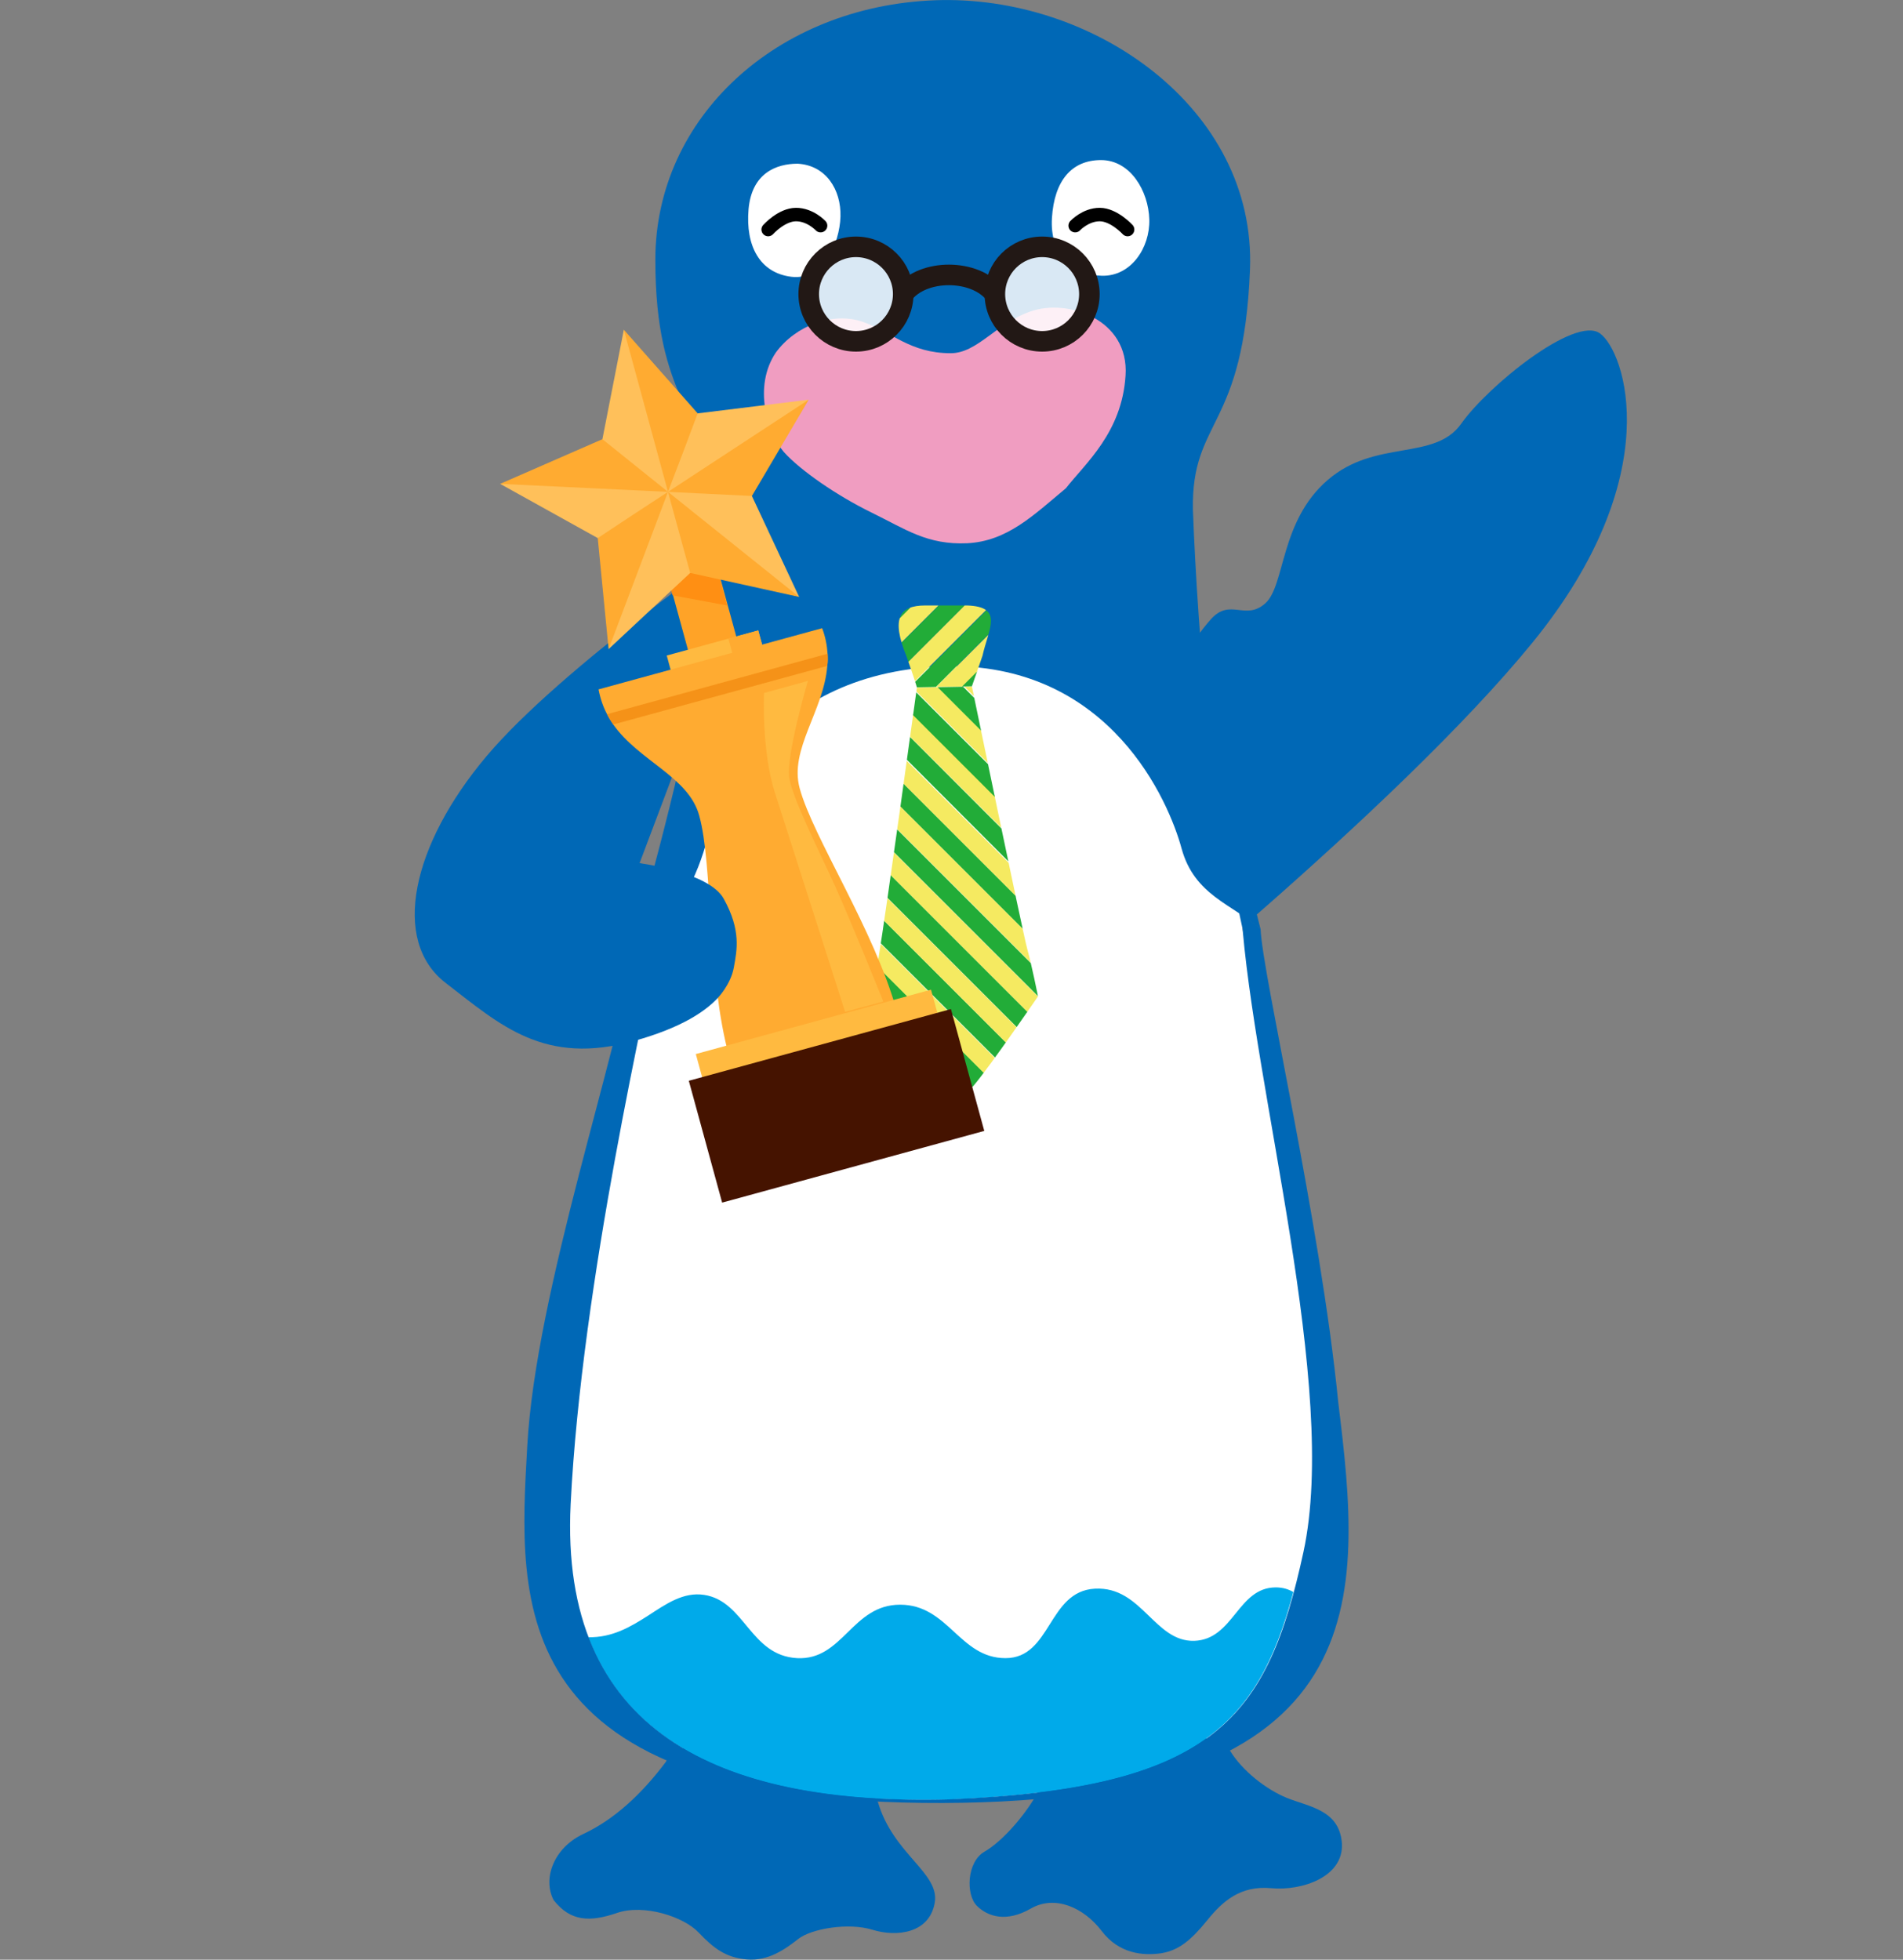 <?xml version="1.0" encoding="utf-8"?>
<!-- Generator: Adobe Illustrator 28.0.0, SVG Export Plug-In . SVG Version: 6.00 Build 0)  -->
<svg version="1.1" id="b" xmlns="http://www.w3.org/2000/svg" xmlns:xlink="http://www.w3.org/1999/xlink" x="0px" y="0px"
	 viewBox="0 0 737 759" style="enable-background:new 0 0 737 759;" xml:space="preserve">
<rect x="0" y="0" width="737" height="759" fill="#808080" stroke="none"/>
<style type="text/css">
	.st0{fill:#0068B6;}
	.st1{fill:#FFFFFF;}
	.st2{clip-path:url(#SVGID_00000057870236835265095100000012427581698794444962_);}
	.st3{fill:#00AAEA;}
	.st4{fill:#F09DC1;}
	.st5{fill:none;stroke:#000000;stroke-width:5.218;stroke-linecap:round;stroke-linejoin:round;}
	.st6{opacity:0.85;}
	.st7{clip-path:url(#SVGID_00000031886760587232334470000004828698465824861579_);}
	.st8{clip-path:url(#SVGID_00000047765243979839768940000016990199515724082608_);}
	.st9{fill:none;stroke:#221815;stroke-width:7.962;stroke-miterlimit:10;}
	.st10{clip-path:url(#SVGID_00000018202976533348362990000000125585173897558408_);}
	.st11{fill:#22AC38;}
	.st12{fill:#F5EA61;}
	.st13{clip-path:url(#SVGID_00000142884487540703879710000009808148425317862324_);}
	.st14{fill:#5EB3E4;}
	.st15{fill:#FFA327;}
	.st16{fill:#FF8F13;}
	.st17{fill:#FFAB31;}
	.st18{fill:#FFC05A;}
	.st19{fill:#FFBA40;}
	.st20{fill:#FFB036;}
	.st21{fill:#F59218;}
	.st22{fill:#451300;}
</style>
<g id="c">
	<path class="st0" d="M454.4,260.4l-27.8,144.4c0,0,114-91.1,166.8-155.8s35.9-113,26.2-119.9c-9.7-6.9-43.4,20.4-53.7,35
		c-10.3,14.6-33.2,5.8-51.7,21.8c-18.6,16-16.4,40.9-24.2,47.8c-7.8,6.9-13.6-2.3-21.1,6.2C461.3,248.5,454.4,260.4,454.4,260.4z"/>
	<path class="st1" d="M369.4,258c72.9,0,102.1,39.8,114,114c11.9,74.2,39,198,25.9,244.2c-13.2,46.3-38.8,82.8-144.9,81.3
		c-106.1-1.5-141.3-26-149.1-85.6c-7.7-59.6,44-265.2,44-265.2C271.3,297.8,303.8,258,369.4,258"/>
	<path class="st0" d="M258.1,681.9l-0.1,0.3c-9.7,13-20.5,22.7-32.1,28.1c-11.5,5.4-15.8,17.3-11.5,25.6c6.5,8.3,14,8.6,24.5,5
		c10.4-3.6,25.9,1.4,31.7,7.6c5.8,6.1,10.5,9.7,18.7,10.4c8.3,0.7,14.8-4,19.8-7.9c5-4,19.4-6.5,28.8-3.6c9.4,2.9,22,1.4,24.1-10.4
		c2.1-11.6-16.1-18.8-22-39.1C321.3,665.3,283.8,660.5,258.1,681.9"/>
	<path class="st0" d="M498.3,696.3c-8-3.3-17.1-10.4-21.9-18.2c-22-14.7-58.1-10.4-76.2,19c-5.2,8.3-12.9,16.6-19,20.1
		c-6.8,4-7.2,16.6-2.9,20.9c4.3,4.3,11.5,6.5,20.9,1.1c9.4-5.4,20.5-0.4,27.4,8.6c6.8,9,16.2,9.7,23.1,8.7c6.8-1.1,11.5-5,17.7-12.6
		c6.1-7.6,13-13.7,24.9-12.6c11.9,1.1,28.1-4.3,27.4-17.3C518.8,700.9,506.9,699.8,498.3,696.3"/>
	<g>
		<defs>
			<path id="SVGID_1_" d="M462.5,635.5c-7.6,0.2-12.6-4.9-18-10.1c-5.5-5.3-11.2-10.6-20.5-10.1c-18.2,1-16.8,26.9-34.6,26.9
				c-17.8,0-22.1-20.7-40.8-20.7s-22.1,21.6-39.9,20.7c-18.2-1-20.2-22.1-36-24.5c-8-1.2-14.6,3.4-21.8,8.1
				c-6.6,4.2-13.7,8.5-23.1,8.3c18.3,47.7,70.1,64.7,139.6,62.9c94.9-4,119.4-27.4,133.5-80.4c-1.9-1.1-4.1-1.8-6.8-1.8
				C479.3,614.8,477.8,635,462.5,635.5"/>
		</defs>
		<clipPath id="SVGID_00000085951526322136356810000004737621078639251102_">
			<use xlink:href="#SVGID_1_"  style="overflow:visible;"/>
		</clipPath>
		<g style="clip-path:url(#SVGID_00000085951526322136356810000004737621078639251102_);">
			<rect x="227.9" y="614.8" class="st3" width="273.2" height="84"/>
		</g>
	</g>
	<path class="st0" d="M488.2,359.8c-2.3-2.1-4.8-3.9-7.4-5.6c4.5,66.9,37.8,183.3,24,246.9c-13.9,63.9-33.5,91.5-137.2,95.8
		c-90.3,2.4-150.9-26.9-146.6-114.3c4.3-86.5,29.7-195.1,35.4-224.8c-3,2.8-6.4,5-10.2,6.4c-6.5,43.2-38.7,135.8-42,195.8
		c-3.4,61-9.6,138.8,160.9,138.3c170.5-0.5,162.3-80.7,153.2-155C511.4,473.3,488.9,377.6,488.2,359.8"/>
	<path class="st0" d="M362.1,0.1c61.2-2.3,124.4,41.8,122,104.2c-2.4,62.4-22.8,57.6-22.1,93.2c0.1,3.9,2.1,51.7,5.4,72.7
		c3.3,20.9,20.8,89.7,20.8,89.7c-10.8-9.7-25.6-13-30.6-31.3c-5-18.4-27.4-70.6-89.3-70.6c-72,1.1-91.1,55.5-95.1,69.5
		c-4,14-13,32.4-27.7,37.1c0,0,18.7-65.9,22.9-94.4c4.2-28.4,9.4-62.1,8.4-73.1c-3.7-39.8-23-41.4-23-96.5S300.9,2.4,362.1,0.1"/>
	<path class="st4" d="M300.5,136.5c7.6-10.4,22-15.8,33.5-11.9c11.5,4,18.4,12.2,34.2,12.2c10.4,0,17.8-11.8,31-16.2
		c14.1-5,38.2,2.9,36.7,24.9c-1.4,22-15.5,33.9-23.1,43.6c-12.6,10.5-22.7,20.5-38.2,21.3c-15.5,0.7-23.8-5.4-37.1-11.9
		c-13.3-6.5-27.4-16.2-33.9-23.4C297.3,167.8,291.5,149.8,300.5,136.5"/>
	<path class="st1" d="M308.9,63.4c11,0.6,16.9,10.1,16.6,20.5c-0.3,10.4-6.7,24.8-19,23.3c-12.3-1.5-17.8-12-16.6-26.1
		C291.1,67.1,300.6,63.4,308.9,63.4"/>
	<path class="st1" d="M426.4,62c11.4,0,18.4,12,18.7,23c0.3,11-7.1,22.1-18.4,21.8c-11.3-0.3-20.2-8-19.3-22.4
		C408.3,70,415,62,426.4,62"/>
	<path class="st5" d="M416.4,87.4c0,0,4-4.3,9.5-4.3s10.8,5.8,10.8,5.8"/>
	<path class="st5" d="M317.8,87.4c0,0-4-4.3-9.5-4.3c-5.6,0-10.8,5.8-10.8,5.8"/>
	<g class="st6">
		<g>
			<defs>
				<rect id="SVGID_00000055686160317795485350000012375780347475231930_" x="313.2" y="95.6" width="36.6" height="36.6"/>
			</defs>
			<clipPath id="SVGID_00000057868022790337317980000006282067008349354915_">
				<use xlink:href="#SVGID_00000055686160317795485350000012375780347475231930_"  style="overflow:visible;"/>
			</clipPath>
			<g style="clip-path:url(#SVGID_00000057868022790337317980000006282067008349354915_);">
				<path class="st1" d="M349.8,113.9c0,10.1-8.2,18.3-18.3,18.3s-18.3-8.2-18.3-18.3s8.2-18.3,18.3-18.3
					C341.6,95.6,349.8,103.8,349.8,113.9"/>
			</g>
		</g>
	</g>
	<g class="st6">
		<g>
			<defs>
				<rect id="SVGID_00000078726863013642853660000010239108722474970528_" x="385.3" y="95.6" width="36.6" height="36.6"/>
			</defs>
			<clipPath id="SVGID_00000117677533560425368090000017634787796159935671_">
				<use xlink:href="#SVGID_00000078726863013642853660000010239108722474970528_"  style="overflow:visible;"/>
			</clipPath>
			<g style="clip-path:url(#SVGID_00000117677533560425368090000017634787796159935671_);">
				<path class="st1" d="M421.9,113.9c0,10.1-8.2,18.3-18.3,18.3c-10.1,0-18.3-8.2-18.3-18.3s8.2-18.3,18.3-18.3
					C413.7,95.6,421.9,103.8,421.9,113.9"/>
			</g>
		</g>
	</g>
	<path class="st9" d="M349.8,113.9c0,10.1-8.2,18.3-18.3,18.3s-18.3-8.2-18.3-18.3s8.2-18.3,18.3-18.3
		C341.6,95.6,349.8,103.8,349.8,113.9z"/>
	<path class="st9" d="M421.9,113.9c0,10.1-8.2,18.3-18.3,18.3c-10.1,0-18.3-8.2-18.3-18.3s8.2-18.3,18.3-18.3
		C413.7,95.6,421.9,103.8,421.9,113.9z"/>
	<path class="st9" d="M349.8,113.9c7.6-10,28-9.8,35.5,0"/>
	<g>
		<defs>
			<path id="SVGID_00000094599337481521016710000007848528744113928353_" d="M358.3,234.5c-10,0-13.2,5-7.3,19.5
				c3.1,8.7,4.1,12.2,4.1,12.2l21.3-0.4l4.1-11.8c2.3-10.4,8.4-19-5.9-19.5H358.3L358.3,234.5z"/>
		</defs>
		<clipPath id="SVGID_00000145040027701508629020000014345022093629036223_">
			<use xlink:href="#SVGID_00000094599337481521016710000007848528744113928353_"  style="overflow:visible;"/>
		</clipPath>
		<g style="clip-path:url(#SVGID_00000145040027701508629020000014345022093629036223_);">
			
				<rect x="327.1" y="228.6" transform="matrix(0.707 -0.707 0.707 0.707 -61.392 316.042)" class="st11" width="47.4" height="7.1"/>
			
				<rect x="332.1" y="233.6" transform="matrix(0.707 -0.707 0.707 0.707 -63.485 321.094)" class="st12" width="47.4" height="7.1"/>
			
				<rect x="337.2" y="238.7" transform="matrix(0.707 -0.707 0.707 0.707 -65.578 326.145)" class="st11" width="47.4" height="7.1"/>
			
				<rect x="342.2" y="243.7" transform="matrix(0.707 -0.707 0.707 0.707 -67.67 331.198)" class="st12" width="47.4" height="7.1"/>
			
				<rect x="347.3" y="248.8" transform="matrix(0.707 -0.708 0.708 0.707 -69.715 336.497)" class="st11" width="47.4" height="7.1"/>
			
				<rect x="352.3" y="253.8" transform="matrix(0.708 -0.707 0.707 0.708 -71.904 341.036)" class="st12" width="47.4" height="7.1"/>
			
				<rect x="357.4" y="258.9" transform="matrix(0.707 -0.707 0.707 0.707 -73.946 346.353)" class="st11" width="47.4" height="7.1"/>
		</g>
	</g>
	<g>
		<defs>
			<path id="SVGID_00000157288109958117141890000006448256977522755467_" d="M355.1,266.3c0,0-12.1,88.2-14.8,104.3
				c-0.8,4.8-2.8,16.5-2.8,16.5s21.7,30.6,26.6,34.7c4.9,4,9.3,3.1,13.1-1.5c6.5-7.7,24.8-34.4,24.8-34.4s-2.4-12-4.2-18.5
				c-1.8-6.6-21.4-101.5-21.4-101.5L355.1,266.3L355.1,266.3z"/>
		</defs>
		<clipPath id="SVGID_00000108285280066924096860000005597360750885139631_">
			<use xlink:href="#SVGID_00000157288109958117141890000006448256977522755467_"  style="overflow:visible;"/>
		</clipPath>
		<g style="clip-path:url(#SVGID_00000108285280066924096860000005597360750885139631_);">
			
				<rect x="323.9" y="306" transform="matrix(0.707 -0.707 0.707 0.707 -192.022 350.789)" class="st14" width="7.1" height="202.4"/>
			
				<rect x="328.9" y="300.9" transform="matrix(0.707 -0.707 0.707 0.707 -186.971 352.881)" class="st1" width="7.1" height="202.4"/>
			
				<rect x="334" y="295.9" transform="matrix(0.707 -0.707 0.707 0.707 -181.908 354.829)" class="st11" width="7.1" height="202.4"/>
			
				<rect x="339" y="290.8" transform="matrix(0.707 -0.707 0.707 0.707 -176.869 357.066)" class="st12" width="7.1" height="202.4"/>
			
				<rect x="344.1" y="285.8" transform="matrix(0.707 -0.707 0.707 0.707 -171.817 359.159)" class="st11" width="7.1" height="202.4"/>
			
				<rect x="349.1" y="280.7" transform="matrix(0.707 -0.707 0.707 0.707 -166.767 361.405)" class="st12" width="7.1" height="202.4"/>
			
				<rect x="354.2" y="275.7" transform="matrix(0.707 -0.707 0.707 0.707 -161.715 363.344)" class="st11" width="7.1" height="202.4"/>
			
				<rect x="359.2" y="270.6" transform="matrix(0.707 -0.707 0.707 0.707 -156.663 365.436)" class="st12" width="7.1" height="202.4"/>
			
				<rect x="364.3" y="265.6" transform="matrix(0.707 -0.707 0.707 0.707 -151.612 367.529)" class="st11" width="7.1" height="202.4"/>
			
				<rect x="369.3" y="260.5" transform="matrix(0.707 -0.707 0.707 0.707 -146.559 369.621)" class="st12" width="7.1" height="202.4"/>
			
				<rect x="374.4" y="255.5" transform="matrix(0.707 -0.707 0.707 0.707 -141.508 371.714)" class="st11" width="7.1" height="202.4"/>
			
				<rect x="379.4" y="250.4" transform="matrix(0.707 -0.707 0.707 0.707 -136.463 373.662)" class="st12" width="7.1" height="202.4"/>
			
				<rect x="384.5" y="245.4" transform="matrix(0.707 -0.707 0.707 0.707 -131.405 375.899)" class="st11" width="7.1" height="202.4"/>
			
				<rect x="389.6" y="240.3" transform="matrix(0.707 -0.707 0.707 0.707 -126.338 378.144)" class="st12" width="7.1" height="202.4"/>
			
				<rect x="394.6" y="235.3" transform="matrix(0.708 -0.707 0.707 0.708 -121.327 379.794)" class="st11" width="7.1" height="202.4"/>
			
				<rect x="399.7" y="230.2" transform="matrix(0.707 -0.708 0.708 0.707 -116.215 382.493)" class="st12" width="7.1" height="202.4"/>
			
				<rect x="404.7" y="225.2" transform="matrix(0.707 -0.707 0.707 0.707 -111.179 384.422)" class="st11" width="7.1" height="202.4"/>
			
				<rect x="409.8" y="220.1" transform="matrix(0.707 -0.707 0.707 0.707 -106.165 386.216)" class="st12" width="7.1" height="202.4"/>
			
				<rect x="414.8" y="215.1" transform="matrix(0.707 -0.707 0.707 0.707 -101.095 388.455)" class="st11" width="7.1" height="202.4"/>
			
				<rect x="419.9" y="210" transform="matrix(0.708 -0.707 0.707 0.708 -96.084 390.258)" class="st12" width="7.1" height="202.4"/>
		</g>
	</g>
	<path class="st0" d="M287,210.4c0,0-69.7,48.2-98.6,82.5s-37.1,71.4-15.8,87.8s38.2,32.2,73.2,22.4c34.9-9.8,43.3-25.7,36.9-42.6
		c-6.4-16.9-35-26.2-35-26.2l15.6-41.4L287,210.4L287,210.4z"/>
	
		<rect x="260.8" y="198.1" transform="matrix(0.965 -0.264 0.264 0.965 -51.191 79.459)" class="st15" width="19.4" height="64.7"/>
	<polygon class="st16" points="281.6,234.5 260.5,230.6 251,196.1 269.7,191 	"/>
	<polygon class="st17" points="282.4,203 291.2,192.1 313.2,154.8 279.4,170.4 278,171.8 270.2,160.1 241.6,127.7 246,164.6 
		246.9,166.4 233.3,170.1 193.7,187.4 230.2,194.6 232.2,194.3 231.5,208.4 235.7,251.4 253.8,218.9 254.1,216.9 267.3,221.9 
		309.5,231.2 284.2,204 	"/>
	<polyline class="st18" points="258.7,190.5 246,180.3 233.3,170.1 241.6,127.7 258.7,190.5 	"/>
	<polyline class="st18" points="258.7,190.5 245.1,199.4 231.5,208.4 193.7,187.4 258.7,190.5 	"/>
	<polyline class="st18" points="258.7,190.5 263,206.2 267.3,221.9 235.7,251.4 258.7,190.5 	"/>
	<polyline class="st18" points="258.7,190.5 275,191.3 291.2,192.1 309.5,231.2 258.7,190.5 	"/>
	<polyline class="st18" points="258.7,190.5 264.5,175.3 270.2,160.1 313.2,154.8 258.7,190.5 	"/>
	
		<rect x="258.4" y="248.9" transform="matrix(0.965 -0.264 0.264 0.965 -56.848 81.914)" class="st19" width="36.7" height="7.8"/>
	
		<rect x="282.7" y="245.6" transform="matrix(0.965 -0.264 0.264 0.965 -55.565 84.947)" class="st17" width="12" height="7.8"/>
	
		<rect x="271.2" y="397.6" transform="matrix(0.965 -0.264 0.264 0.965 -94.859 97.701)" class="st20" width="90.9" height="9.3"/>
	<path class="st17" d="M320.5,253.2c0.1,1.6,0.1,3.1-0.1,4.7c-1.4,17.5-14.8,32.3-10.7,47.4c5.2,19.1,28.9,54.8,37.6,86.3
		l-64.9,17.7c-8.6-31.5-6.3-74.3-11.6-93.4c-4.1-15.1-23.2-21-33.3-35.3c-0.9-1.3-1.7-2.6-2.4-4c-1.5-2.8-2.6-6-3.3-9.6l86.6-23.7
		C319.7,246.7,320.3,250,320.5,253.2L320.5,253.2z"/>
	
		<rect x="269.2" y="395.5" transform="matrix(0.965 -0.264 0.264 0.965 -94.716 97.64)" class="st19" width="94.4" height="12.4"/>
	<path class="st21" d="M320.5,253.2c0.1,1.6,0.1,3.1-0.1,4.7l-82.9,22.7c-0.9-1.3-1.7-2.6-2.4-4L320.5,253.2L320.5,253.2z"/>
	<path class="st19" d="M295.9,268.4l17-4.7c0,0-8.7,29.4-7.2,37.8s11.8,28.6,17.9,42.1c6.1,13.5,18.5,44.3,18.5,44.3l-14.8,4
		c0,0-22-68.8-27.2-84.9C294.9,291,295.9,268.4,295.9,268.4L295.9,268.4z"/>
	
		<rect x="271.1" y="403.8" transform="matrix(0.965 -0.264 0.264 0.965 -101.449 100.488)" class="st22" width="105.2" height="48.9"/>
	<path class="st0" d="M247.6,334.3c0,0,27,3.4,32.7,13.8c6.8,12.3,5.1,19.9,3.9,26.6c-1.2,6.7-6.3,11.9-6.3,11.9L247.6,334.3
		L247.6,334.3z"/>
</g>
</svg>
